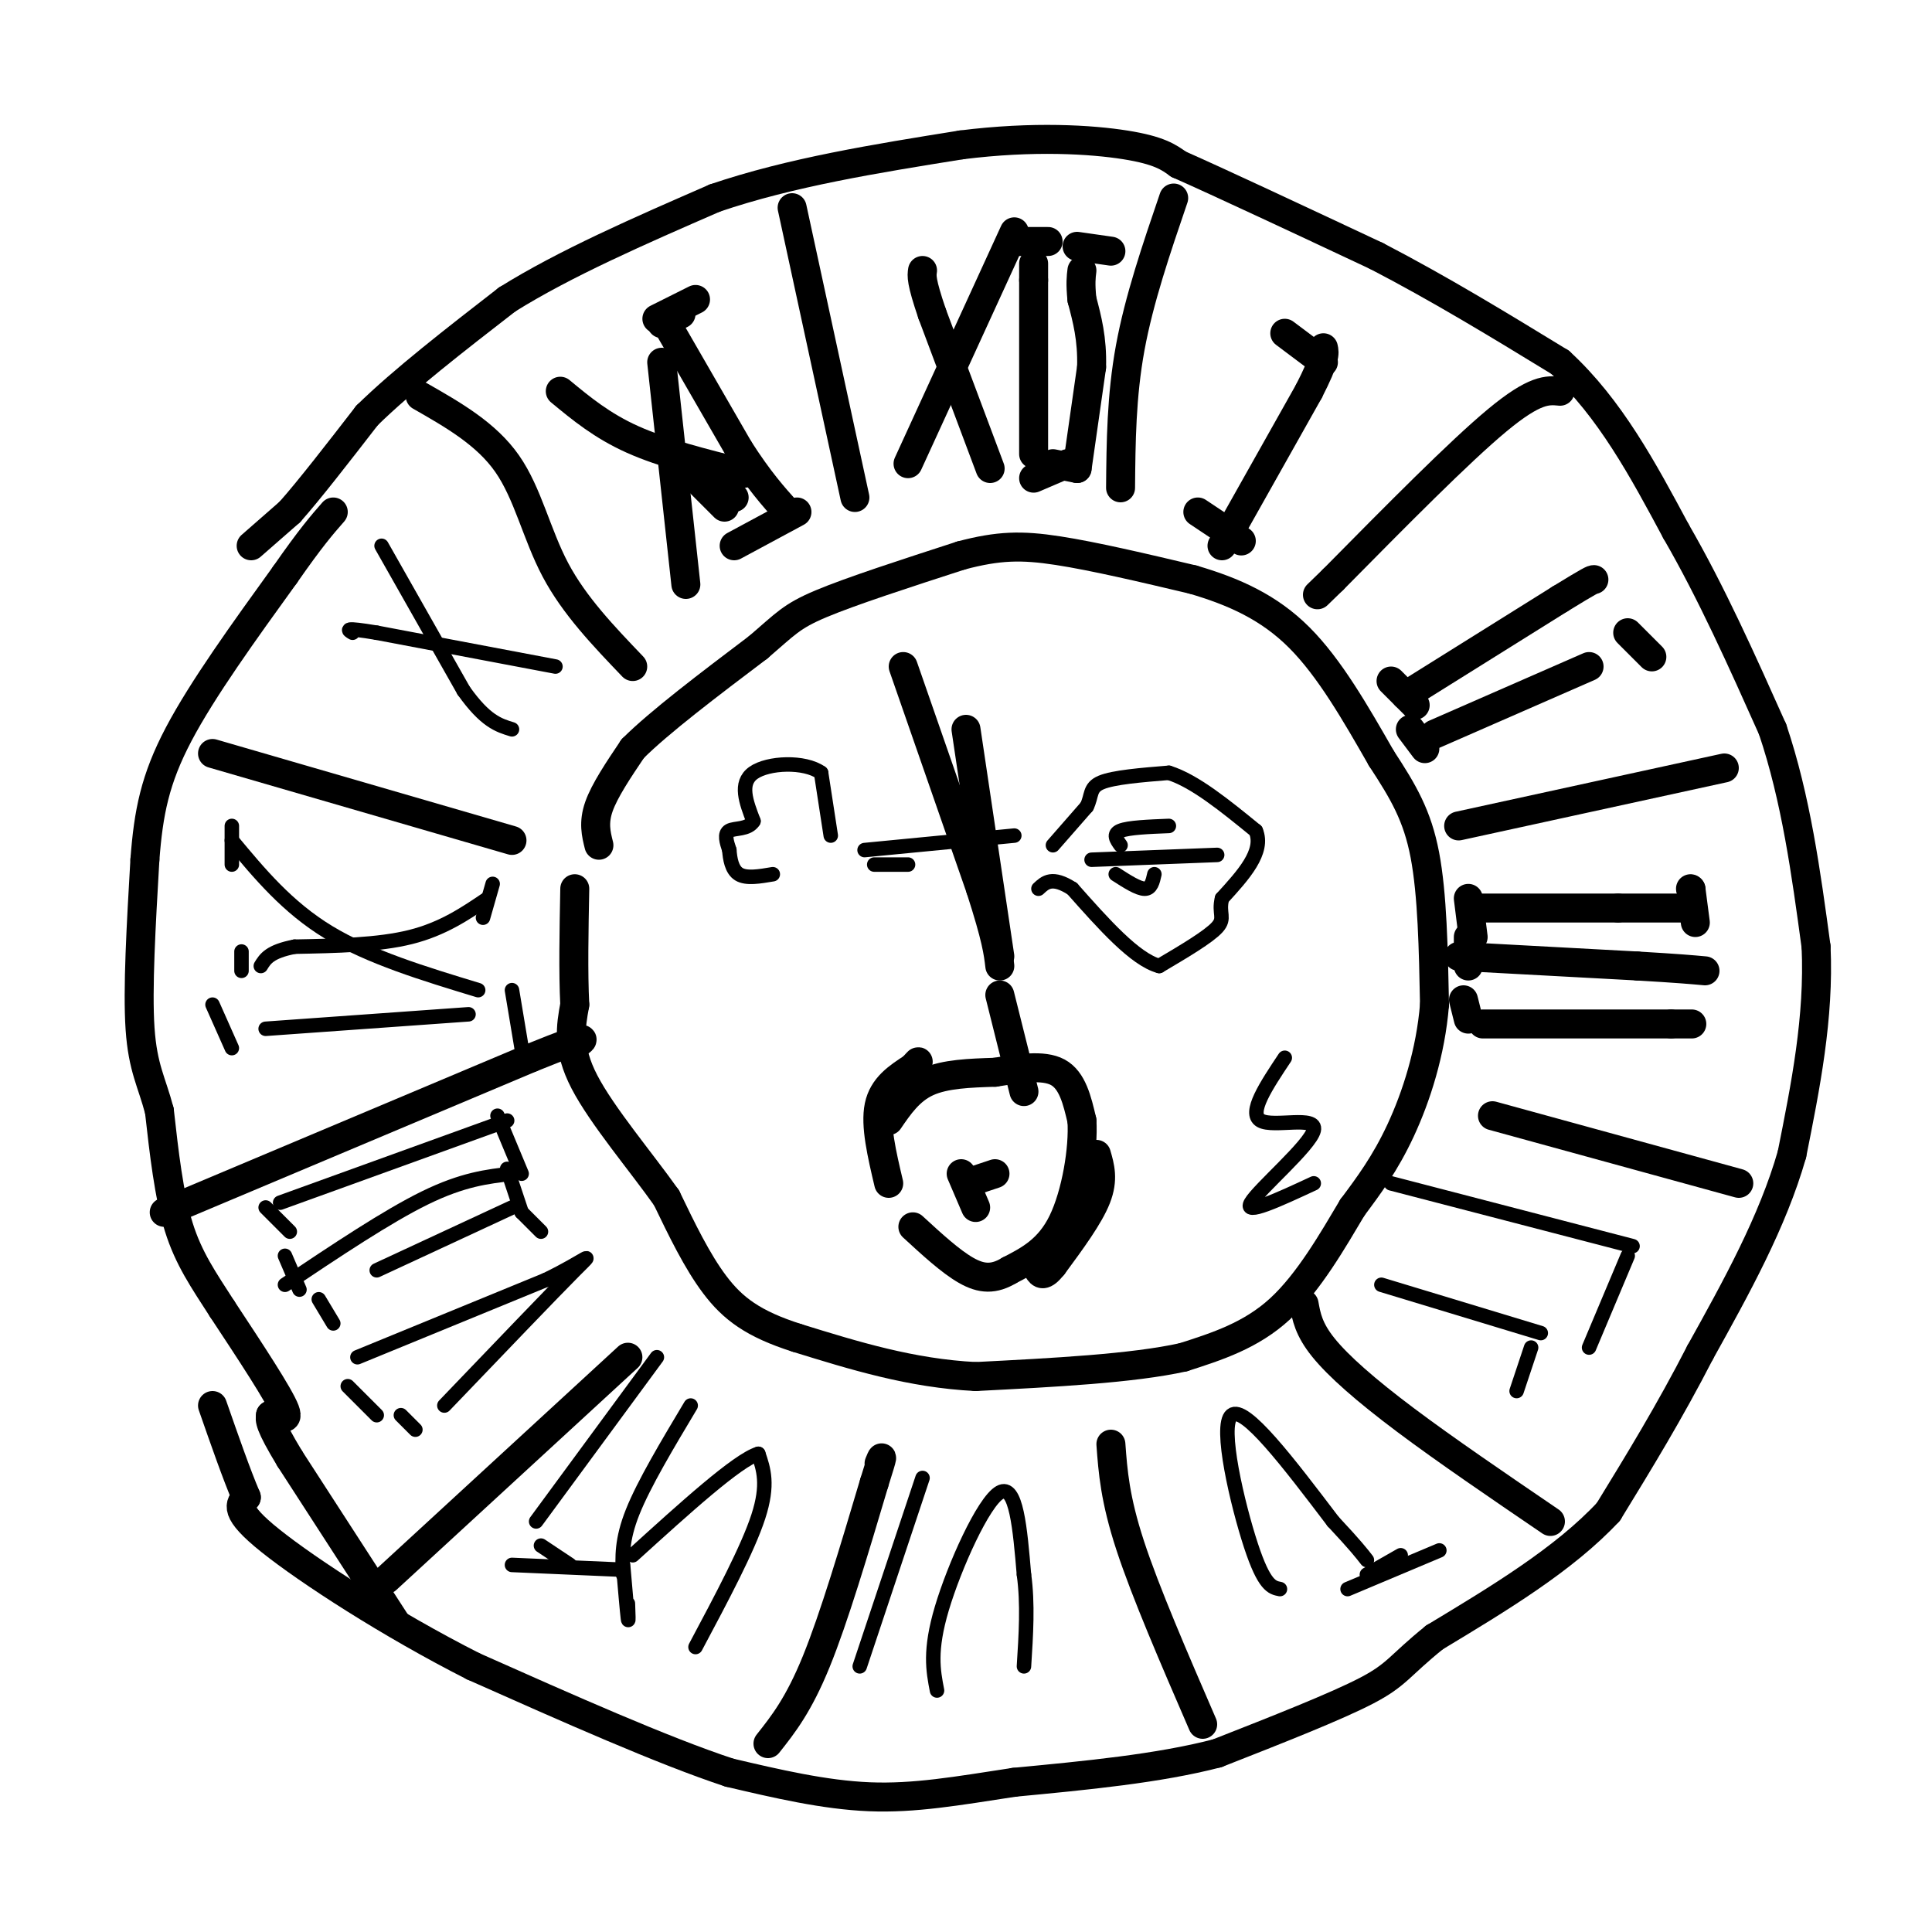 <svg viewBox='0 0 400 400' version='1.1' xmlns='http://www.w3.org/2000/svg' xmlns:xlink='http://www.w3.org/1999/xlink'><g fill='none' stroke='#000000' stroke-width='6' stroke-linecap='round' stroke-linejoin='round'><path d='M52,113c0.000,0.000 8.000,-7.000 8,-7'/><path d='M60,106c4.000,-4.500 10.000,-12.250 16,-20'/><path d='M76,86c7.500,-7.333 18.250,-15.667 29,-24'/><path d='M105,62c12.000,-7.500 27.500,-14.250 43,-21'/><path d='M148,41c15.667,-5.333 33.333,-8.167 51,-11'/><path d='M199,30c15.000,-1.889 27.000,-1.111 34,0c7.000,1.111 9.000,2.556 11,4'/><path d='M244,34c8.667,3.833 24.833,11.417 41,19'/><path d='M285,53c13.167,6.833 25.583,14.417 38,22'/><path d='M323,75c10.333,9.500 17.167,22.250 24,35'/><path d='M347,110c7.333,12.667 13.667,26.833 20,41'/><path d='M367,151c4.833,14.333 6.917,29.667 9,45'/><path d='M376,196c0.667,14.667 -2.167,28.833 -5,43'/><path d='M371,239c-4.000,14.000 -11.500,27.500 -19,41'/><path d='M352,280c-6.333,12.333 -12.667,22.667 -19,33'/><path d='M333,313c-9.167,9.833 -22.583,17.917 -36,26'/><path d='M297,339c-7.333,5.911 -7.667,7.689 -14,11c-6.333,3.311 -18.667,8.156 -31,13'/><path d='M252,363c-12.167,3.167 -27.083,4.583 -42,6'/><path d='M210,369c-11.911,1.822 -20.689,3.378 -30,3c-9.311,-0.378 -19.156,-2.689 -29,-5'/><path d='M151,367c-13.667,-4.500 -33.333,-13.250 -53,-22'/><path d='M98,345c-17.356,-8.800 -34.244,-19.800 -42,-26c-7.756,-6.200 -6.378,-7.600 -5,-9'/><path d='M51,310c-2.000,-4.667 -4.500,-11.833 -7,-19'/><path d='M82,336c0.000,0.000 -22.000,-34.000 -22,-34'/><path d='M60,302c-4.333,-7.167 -4.167,-8.083 -4,-9'/><path d='M56,293c0.622,-0.689 4.178,2.089 3,-1c-1.178,-3.089 -7.089,-12.044 -13,-21'/><path d='M46,271c-3.844,-5.978 -6.956,-10.422 -9,-17c-2.044,-6.578 -3.022,-15.289 -4,-24'/><path d='M33,230c-1.556,-5.956 -3.444,-8.844 -4,-17c-0.556,-8.156 0.222,-21.578 1,-35'/><path d='M30,178c0.733,-9.756 2.067,-16.644 7,-26c4.933,-9.356 13.467,-21.178 22,-33'/><path d='M59,119c5.333,-7.667 7.667,-10.333 10,-13'/><path d='M124,175c-0.583,-2.333 -1.167,-4.667 0,-8c1.167,-3.333 4.083,-7.667 7,-12'/><path d='M131,155c5.500,-5.500 15.750,-13.250 26,-21'/><path d='M157,134c5.644,-4.822 6.756,-6.378 13,-9c6.244,-2.622 17.622,-6.311 29,-10'/><path d='M199,115c7.711,-2.044 12.489,-2.156 20,-1c7.511,1.156 17.756,3.578 28,6'/><path d='M247,120c8.489,2.489 15.711,5.711 22,12c6.289,6.289 11.644,15.644 17,25'/><path d='M286,157c4.556,6.956 7.444,11.844 9,20c1.556,8.156 1.778,19.578 2,31'/><path d='M297,208c-0.800,9.889 -3.800,19.111 -7,26c-3.200,6.889 -6.600,11.444 -10,16'/><path d='M280,250c-4.000,6.711 -9.000,15.489 -15,21c-6.000,5.511 -13.000,7.756 -20,10'/><path d='M245,281c-10.500,2.333 -26.750,3.167 -43,4'/><path d='M202,285c-13.333,-0.667 -25.167,-4.333 -37,-8'/><path d='M165,277c-9.089,-2.889 -13.311,-6.111 -17,-11c-3.689,-4.889 -6.844,-11.444 -10,-18'/><path d='M138,248c-5.244,-7.422 -13.356,-16.978 -17,-24c-3.644,-7.022 -2.822,-11.511 -2,-16'/><path d='M119,208c-0.333,-6.667 -0.167,-15.333 0,-24'/><path d='M243,41c-3.583,10.500 -7.167,21.000 -9,31c-1.833,10.000 -1.917,19.500 -2,29'/><path d='M164,43c0.000,0.000 13.000,60.000 13,60'/><path d='M87,82c6.844,3.911 13.689,7.822 18,14c4.311,6.178 6.089,14.622 10,22c3.911,7.378 9.956,13.689 16,20'/><path d='M44,156c0.000,0.000 62.000,18.000 62,18'/><path d='M34,251c0.000,0.000 76.000,-32.000 76,-32'/><path d='M110,219c14.000,-5.667 11.000,-3.833 8,-2'/><path d='M80,327c0.000,0.000 50.000,-46.000 50,-46'/><path d='M159,361c3.167,-4.000 6.333,-8.000 10,-17c3.667,-9.000 7.833,-23.000 12,-37'/><path d='M181,307c2.167,-6.833 1.583,-5.417 1,-4'/><path d='M249,357c-5.917,-13.667 -11.833,-27.333 -15,-37c-3.167,-9.667 -3.583,-15.333 -4,-21'/><path d='M321,315c-10.867,-7.400 -21.733,-14.800 -30,-21c-8.267,-6.200 -13.933,-11.200 -17,-15c-3.067,-3.800 -3.533,-6.400 -4,-9'/><path d='M360,245c0.000,0.000 -51.000,-14.000 -51,-14'/><path d='M357,159c0.000,0.000 -55.000,12.000 -55,12'/><path d='M323,81c-2.583,-0.250 -5.167,-0.500 -13,6c-7.833,6.500 -20.917,19.750 -34,33'/><path d='M276,120c-5.667,5.500 -2.833,2.750 0,0'/><path d='M291,144c0.000,0.000 32.000,-20.000 32,-20'/><path d='M323,124c6.500,-4.000 6.750,-4.000 7,-4'/><path d='M288,141c0.000,0.000 5.000,5.000 5,5'/><path d='M292,151c0.000,0.000 3.000,4.000 3,4'/><path d='M297,152c0.000,0.000 32.000,-14.000 32,-14'/><path d='M337,131c0.000,0.000 5.000,5.000 5,5'/><path d='M253,113c0.000,0.000 18.000,-32.000 18,-32'/><path d='M271,81c3.500,-6.833 3.250,-7.917 3,-9'/><path d='M248,106c0.000,0.000 9.000,6.000 9,6'/><path d='M266,69c0.000,0.000 8.000,6.000 8,6'/><path d='M306,188c0.000,0.000 29.000,0.000 29,0'/><path d='M335,188c7.000,0.000 10.000,0.000 13,0'/><path d='M302,198c0.000,0.000 37.000,2.000 37,2'/><path d='M339,200c8.500,0.500 11.250,0.750 14,1'/><path d='M307,212c0.000,0.000 39.000,0.000 39,0'/><path d='M346,212c6.833,0.000 4.417,0.000 2,0'/><path d='M303,207c0.000,0.000 1.000,4.000 1,4'/><path d='M304,194c0.000,0.000 0.000,6.000 0,6'/><path d='M304,186c0.000,0.000 1.000,8.000 1,8'/><path d='M350,184c0.000,0.000 0.100,0.100 0.1,0.1'/><path d='M350.1,184.1c0.167,1.167 0.533,4.033 0.9,6.9'/><path d='M223,97c0.000,0.000 3.000,-21.000 3,-21'/><path d='M226,76c0.167,-5.833 -0.917,-9.917 -2,-14'/><path d='M224,62c-0.333,-3.333 -0.167,-4.667 0,-6'/><path d='M214,94c0.000,0.000 0.000,-36.000 0,-36'/><path d='M214,58c0.000,-6.000 0.000,-3.000 0,0'/><path d='M211,50c0.000,0.000 6.000,0.000 6,0'/><path d='M223,51c0.000,0.000 7.000,1.000 7,1'/><path d='M218,96c0.000,0.000 5.000,1.000 5,1'/><path d='M214,99c0.000,0.000 7.000,-3.000 7,-3'/><path d='M205,97c0.000,0.000 -12.000,-32.000 -12,-32'/><path d='M193,65c-2.333,-6.833 -2.167,-7.917 -2,-9'/><path d='M188,96c0.000,0.000 22.000,-48.000 22,-48'/><path d='M138,67c0.000,0.000 15.000,26.000 15,26'/><path d='M153,93c4.167,6.500 7.083,9.750 10,13'/><path d='M165,106c0.000,0.000 -13.000,7.000 -13,7'/><path d='M141,65c0.000,0.000 -4.000,2.000 -4,2'/><path d='M144,62c0.000,0.000 -8.000,4.000 -8,4'/><path d='M116,81c4.333,3.583 8.667,7.167 15,10c6.333,2.833 14.667,4.917 23,7'/><path d='M137,75c0.000,0.000 5.000,46.000 5,46'/><path d='M144,99c0.000,0.000 6.000,6.000 6,6'/><path d='M148,100c0.000,0.000 4.000,3.000 4,3'/><path d='M187,138c0.000,0.000 16.000,46.000 16,46'/><path d='M203,184c3.333,10.333 3.667,13.167 4,16'/><path d='M207,198c0.000,0.000 -7.000,-47.000 -7,-47'/><path d='M207,206c0.000,0.000 5.000,20.000 5,20'/><path d='M184,245c-1.417,-6.000 -2.833,-12.000 -2,-16c0.833,-4.000 3.917,-6.000 7,-8'/><path d='M189,221c1.333,-1.500 1.167,-1.250 1,-1'/><path d='M227,239c0.750,2.583 1.500,5.167 0,9c-1.500,3.833 -5.250,8.917 -9,14'/><path d='M218,262c-2.000,2.500 -2.500,1.750 -3,1'/><path d='M199,243c0.000,0.000 3.000,7.000 3,7'/><path d='M206,243c0.000,0.000 -6.000,2.000 -6,2'/><path d='M184,232c2.167,-3.167 4.333,-6.333 8,-8c3.667,-1.667 8.833,-1.833 14,-2'/><path d='M206,222c4.844,-0.756 9.956,-1.644 13,0c3.044,1.644 4.022,5.822 5,10'/><path d='M224,232c0.378,5.778 -1.178,15.222 -4,21c-2.822,5.778 -6.911,7.889 -11,10'/><path d='M209,263c-3.222,1.956 -5.778,1.844 -9,0c-3.222,-1.844 -7.111,-5.422 -11,-9'/></g>
<g fill='none' stroke='#000000' stroke-width='3' stroke-linecap='round' stroke-linejoin='round'><path d='M218,175c0.000,0.000 7.000,-8.000 7,-8'/><path d='M225,167c1.133,-2.267 0.467,-3.933 3,-5c2.533,-1.067 8.267,-1.533 14,-2'/><path d='M242,160c5.333,1.667 11.667,6.833 18,12'/><path d='M260,172c1.833,4.333 -2.583,9.167 -7,14'/><path d='M253,186c-0.778,3.156 0.778,4.044 -1,6c-1.778,1.956 -6.889,4.978 -12,8'/><path d='M240,200c-5.000,-1.333 -11.500,-8.667 -18,-16'/><path d='M222,184c-4.167,-2.667 -5.583,-1.333 -7,0'/><path d='M226,178c0.000,0.000 26.000,-1.000 26,-1'/><path d='M232,175c-0.833,-1.167 -1.667,-2.333 0,-3c1.667,-0.667 5.833,-0.833 10,-1'/><path d='M231,181c2.333,1.500 4.667,3.000 6,3c1.333,0.000 1.667,-1.500 2,-3'/><path d='M210,173c0.000,0.000 -31.000,3.000 -31,3'/><path d='M188,179c0.000,0.000 -7.000,0.000 -7,0'/><path d='M172,173c0.000,0.000 -2.000,-13.000 -2,-13'/><path d='M170,160c-3.422,-2.467 -10.978,-2.133 -14,0c-3.022,2.133 -1.511,6.067 0,10'/><path d='M156,170c-1.111,1.822 -3.889,1.378 -5,2c-1.111,0.622 -0.556,2.311 0,4'/><path d='M151,176c0.133,1.733 0.467,4.067 2,5c1.533,0.933 4.267,0.467 7,0'/><path d='M115,138c0.000,0.000 -37.000,-7.000 -37,-7'/><path d='M78,131c-7.000,-1.167 -6.000,-0.583 -5,0'/><path d='M79,113c0.000,0.000 17.000,30.000 17,30'/><path d='M96,143c4.500,6.333 7.250,7.167 10,8'/><path d='M101,186c-4.667,3.167 -9.333,6.333 -16,8c-6.667,1.667 -15.333,1.833 -24,2'/><path d='M61,196c-5.167,1.000 -6.083,2.500 -7,4'/><path d='M50,197c0.000,0.000 0.000,4.000 0,4'/><path d='M102,183c0.000,0.000 -2.000,7.000 -2,7'/><path d='M99,205c-11.250,-3.417 -22.500,-6.833 -31,-12c-8.500,-5.167 -14.250,-12.083 -20,-19'/><path d='M48,171c0.000,0.000 0.000,8.000 0,8'/><path d='M97,210c0.000,0.000 -42.000,3.000 -42,3'/><path d='M44,208c0.000,0.000 4.000,9.000 4,9'/><path d='M106,205c0.000,0.000 2.000,12.000 2,12'/><path d='M105,232c0.000,0.000 -47.000,17.000 -47,17'/><path d='M106,243c-5.083,0.583 -10.167,1.167 -18,5c-7.833,3.833 -18.417,10.917 -29,18'/><path d='M106,250c0.000,0.000 -28.000,13.000 -28,13'/><path d='M66,269c0.000,0.000 3.000,5.000 3,5'/><path d='M59,260c0.000,0.000 3.000,7.000 3,7'/><path d='M55,250c0.000,0.000 5.000,5.000 5,5'/><path d='M103,231c0.000,0.000 5.000,12.000 5,12'/><path d='M105,242c0.000,0.000 3.000,9.000 3,9'/><path d='M108,251c0.000,0.000 4.000,4.000 4,4'/><path d='M74,281c0.000,0.000 39.000,-16.000 39,-16'/><path d='M113,265c8.600,-4.178 10.600,-6.622 6,-2c-4.600,4.622 -15.800,16.311 -27,28'/><path d='M83,293c0.000,0.000 3.000,3.000 3,3'/><path d='M72,287c0.000,0.000 6.000,6.000 6,6'/><path d='M136,281c0.000,0.000 -25.000,34.000 -25,34'/><path d='M143,291c-4.833,8.083 -9.667,16.167 -12,22c-2.333,5.833 -2.167,9.417 -2,13'/><path d='M191,306c0.000,0.000 -13.000,39.000 -13,39'/><path d='M265,329c-1.622,-0.311 -3.244,-0.622 -6,-9c-2.756,-8.378 -6.644,-24.822 -4,-27c2.644,-2.178 11.822,9.911 21,22'/><path d='M276,315c4.667,5.000 5.833,6.500 7,8'/><path d='M286,266c0.000,0.000 33.000,10.000 33,10'/><path d='M288,245c0.000,0.000 50.000,13.000 50,13'/><path d='M337,260c0.000,0.000 -8.000,19.000 -8,19'/><path d='M317,279c0.000,0.000 -3.000,9.000 -3,9'/><path d='M298,321c0.000,0.000 -19.000,8.000 -19,8'/><path d='M194,350c-0.800,-4.133 -1.600,-8.267 1,-17c2.600,-8.733 8.600,-22.067 12,-24c3.400,-1.933 4.200,7.533 5,17'/><path d='M212,326c0.833,6.000 0.417,12.500 0,19'/><path d='M144,341c5.417,-10.167 10.833,-20.333 13,-27c2.167,-6.667 1.083,-9.833 0,-13'/><path d='M157,301c-4.333,1.333 -15.167,11.167 -26,21'/><path d='M129,324c0.417,4.833 0.833,9.667 1,11c0.167,1.333 0.083,-0.833 0,-3'/><path d='M129,325c0.000,0.000 -23.000,-1.000 -23,-1'/><path d='M118,324c0.000,0.000 -6.000,-4.000 -6,-4'/><path d='M290,322c0.000,0.000 -7.000,4.000 -7,4'/><path d='M272,245c-7.321,3.405 -14.643,6.810 -13,4c1.643,-2.810 12.250,-11.833 13,-15c0.750,-3.167 -8.357,-0.476 -11,-2c-2.643,-1.524 1.179,-7.262 5,-13'/></g>
</svg>